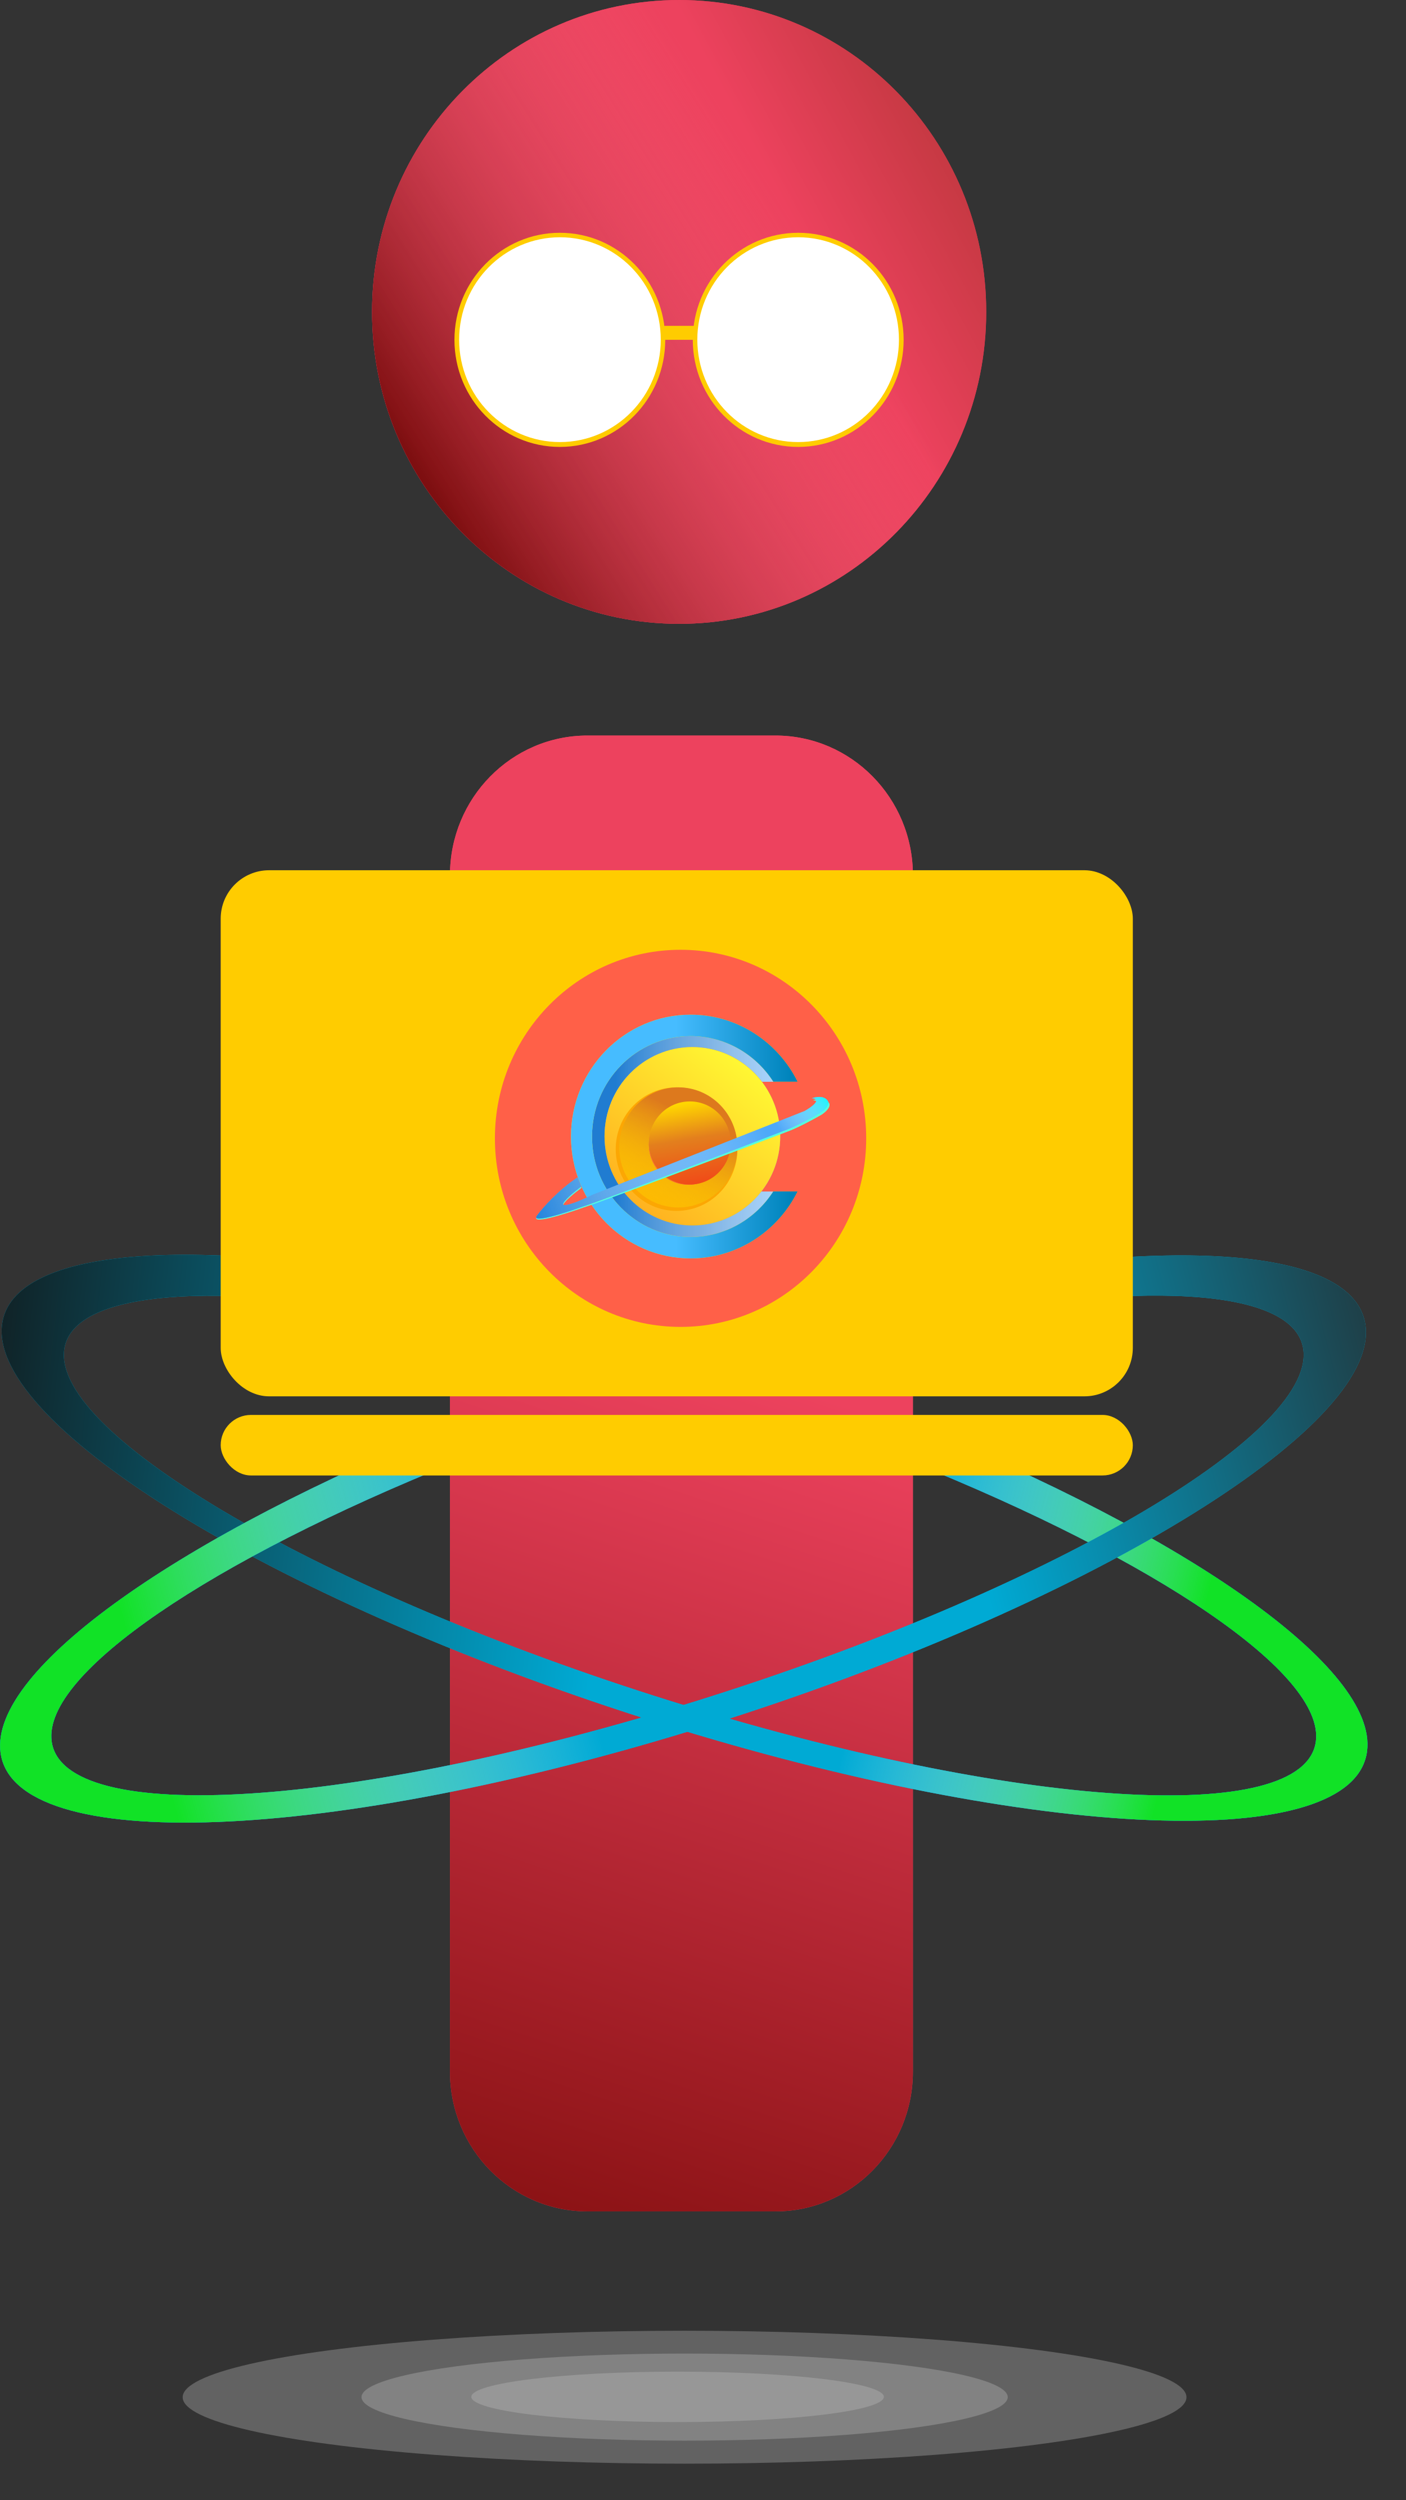 <svg width="27" height="48" viewBox="0 0 27 48" fill="none" xmlns="http://www.w3.org/2000/svg">
<rect x="0" y="0" width="27" height="48" fill="#333333" stroke="none"/>
<ellipse cx="13.146" cy="46.022" rx="9.638" ry="1.276" fill="#C4C4C4" fill-opacity="0.33"/>
<ellipse cx="13.147" cy="46.02" rx="6.205" ry="0.836" fill="#C4C4C4" fill-opacity="0.33"/>
<ellipse cx="13.012" cy="46.015" rx="3.961" ry="0.484" fill="#C4C4C4" fill-opacity="0.33"/>
<path d="M18.939 5.988C18.939 9.295 16.299 11.976 13.042 11.976C9.785 11.976 7.145 9.295 7.145 5.988C7.145 2.681 9.785 0 13.042 0C16.299 0 18.939 2.681 18.939 5.988Z" fill="#E63451"/>
<path d="M18.939 5.988C18.939 9.295 16.299 11.976 13.042 11.976C9.785 11.976 7.145 9.295 7.145 5.988C7.145 2.681 9.785 0 13.042 0C16.299 0 18.939 2.681 18.939 5.988Z" fill="url(#paint0_linear_3286_185)"/>
<path d="M18.939 5.988C18.939 9.295 16.299 11.976 13.042 11.976C9.785 11.976 7.145 9.295 7.145 5.988C7.145 2.681 9.785 0 13.042 0C16.299 0 18.939 2.681 18.939 5.988Z" fill="url(#paint1_linear_3286_185)"/>
<path d="M12.775 6.524C12.775 7.66 11.869 8.58 10.751 8.58C9.633 8.58 8.727 7.66 8.727 6.524C8.727 5.389 9.633 4.469 10.751 4.469C11.869 4.469 12.775 5.389 12.775 6.524Z" fill="#FFCC00"/>
<path d="M17.353 6.524C17.353 7.66 16.446 8.58 15.328 8.58C14.21 8.58 13.304 7.66 13.304 6.524C13.304 5.389 14.21 4.469 15.328 4.469C16.446 4.469 17.353 5.389 17.353 6.524Z" fill="#FFCC00"/>
<path d="M12.688 6.256H13.48V6.524H12.688V6.256Z" fill="#FFCC00"/>
<ellipse cx="10.753" cy="6.521" rx="1.936" ry="1.966" fill="white"/>
<ellipse cx="15.327" cy="6.521" rx="1.936" ry="1.966" fill="white"/>
<path d="M8.641 16.802C8.641 15.322 9.823 14.121 11.281 14.121H14.89C16.349 14.121 17.531 15.322 17.531 16.802V39.772C17.531 41.253 16.349 42.454 14.89 42.454H11.281C9.823 42.454 8.641 41.253 8.641 39.772V16.802Z" fill="#ED425E"/>
<path d="M8.641 16.802C8.641 15.322 9.823 14.121 11.281 14.121H14.89C16.349 14.121 17.531 15.322 17.531 16.802V39.772C17.531 41.253 16.349 42.454 14.89 42.454H11.281C9.823 42.454 8.641 41.253 8.641 39.772V16.802Z" fill="url(#paint2_linear_3286_185)"/>
<path fill-rule="evenodd" clip-rule="evenodd" d="M17.494 27.34V28.064C22.177 29.944 25.439 32.121 25.269 33.431C25.055 35.076 19.501 34.727 12.863 32.651C6.225 30.575 1.018 27.558 1.232 25.913C1.39 24.698 4.46 24.57 8.727 25.423V24.692C3.821 23.704 0.235 23.921 0.04 25.424C-0.216 27.393 5.444 30.825 12.682 33.088C19.921 35.352 25.996 35.591 26.252 33.622C26.46 32.023 22.766 29.459 17.494 27.34Z" fill="#00AAD4"/>
<path fill-rule="evenodd" clip-rule="evenodd" d="M17.494 27.34V28.064C22.177 29.944 25.439 32.121 25.269 33.431C25.055 35.076 19.501 34.727 12.863 32.651C6.225 30.575 1.018 27.558 1.232 25.913C1.39 24.698 4.46 24.57 8.727 25.423V24.692C3.821 23.704 0.235 23.921 0.04 25.424C-0.216 27.393 5.444 30.825 12.682 33.088C19.921 35.352 25.996 35.591 26.252 33.622C26.46 32.023 22.766 29.459 17.494 27.34Z" fill="url(#paint3_linear_3286_185)"/>
<path fill-rule="evenodd" clip-rule="evenodd" d="M17.494 27.34V28.064C22.177 29.944 25.439 32.121 25.269 33.431C25.055 35.076 19.501 34.727 12.863 32.651C6.225 30.575 1.018 27.558 1.232 25.913C1.39 24.698 4.46 24.57 8.727 25.423V24.692C3.821 23.704 0.235 23.921 0.04 25.424C-0.216 27.393 5.444 30.825 12.682 33.088C19.921 35.352 25.996 35.591 26.252 33.622C26.46 32.023 22.766 29.459 17.494 27.34Z" fill="url(#paint4_linear_3286_185)"/>
<path fill-rule="evenodd" clip-rule="evenodd" d="M8.766 27.346V28.062C4.083 29.943 0.822 32.12 0.992 33.428C1.206 35.074 6.76 34.724 13.398 32.648C20.036 30.573 25.243 27.556 25.029 25.911C24.872 24.696 21.801 24.568 17.532 25.421V24.699C22.439 23.713 26.026 23.936 26.222 25.447C26.479 27.426 20.82 30.866 13.582 33.129C6.343 35.393 0.267 35.624 0.01 33.645C-0.199 32.038 3.494 29.468 8.766 27.346Z" fill="#00AAD4"/>
<path fill-rule="evenodd" clip-rule="evenodd" d="M8.766 27.346V28.062C4.083 29.943 0.822 32.12 0.992 33.428C1.206 35.074 6.76 34.724 13.398 32.648C20.036 30.573 25.243 27.556 25.029 25.911C24.872 24.696 21.801 24.568 17.532 25.421V24.699C22.439 23.713 26.026 23.936 26.222 25.447C26.479 27.426 20.82 30.866 13.582 33.129C6.343 35.393 0.267 35.624 0.01 33.645C-0.199 32.038 3.494 29.468 8.766 27.346Z" fill="url(#paint5_linear_3286_185)"/>
<path fill-rule="evenodd" clip-rule="evenodd" d="M8.766 27.346V28.062C4.083 29.943 0.822 32.12 0.992 33.428C1.206 35.074 6.76 34.724 13.398 32.648C20.036 30.573 25.243 27.556 25.029 25.911C24.872 24.696 21.801 24.568 17.532 25.421V24.699C22.439 23.713 26.026 23.936 26.222 25.447C26.479 27.426 20.82 30.866 13.582 33.129C6.343 35.393 0.267 35.624 0.01 33.645C-0.199 32.038 3.494 29.468 8.766 27.346Z" fill="url(#paint6_linear_3286_185)"/>
<rect x="4.238" y="16.707" width="17.516" height="10.1" rx="0.93" fill="#FFCC00"/>
<rect x="4.238" y="27.164" width="17.516" height="1.162" rx="0.581" fill="#FFCC00"/>
<path d="M16.634 21.854C16.634 23.853 15.038 25.474 13.069 25.474C11.1 25.474 9.504 23.853 9.504 21.854C9.504 19.855 11.1 18.234 13.069 18.234C15.038 18.234 16.634 19.855 16.634 21.854Z" fill="#FF6048"/>
<path d="M14.973 22.875C14.618 23.424 13.996 23.773 13.282 23.773C12.175 23.773 11.277 22.897 11.277 21.816C11.277 20.735 12.175 19.859 13.282 19.859C13.992 19.859 14.617 20.225 14.973 20.768H14.55V20.782C14.247 20.428 13.791 20.203 13.282 20.203C12.369 20.203 11.63 20.925 11.63 21.816C11.63 22.707 12.369 23.43 13.282 23.43C13.791 23.43 14.249 23.229 14.553 22.875H14.973Z" fill="#FFE680"/>
<path d="M14.973 22.875C14.618 23.424 13.996 23.773 13.282 23.773C12.175 23.773 11.277 22.897 11.277 21.816C11.277 20.735 12.175 19.859 13.282 19.859C13.992 19.859 14.617 20.225 14.973 20.768H14.55V20.782C14.247 20.428 13.791 20.203 13.282 20.203C12.369 20.203 11.63 20.925 11.63 21.816C11.63 22.707 12.369 23.43 13.282 23.43C13.791 23.43 14.249 23.229 14.553 22.875H14.973Z" fill="url(#paint7_linear_3286_185)"/>
<path d="M14.973 22.875C14.618 23.424 13.996 23.773 13.282 23.773C12.175 23.773 11.277 22.897 11.277 21.816C11.277 20.735 12.175 19.859 13.282 19.859C13.992 19.859 14.617 20.225 14.973 20.768H14.55V20.782C14.247 20.428 13.791 20.203 13.282 20.203C12.369 20.203 11.63 20.925 11.63 21.816C11.63 22.707 12.369 23.43 13.282 23.43C13.791 23.43 14.249 23.229 14.553 22.875H14.973Z" fill="url(#paint8_linear_3286_185)"/>
<path d="M15.316 22.873C14.937 23.636 14.16 24.159 13.263 24.159C11.994 24.159 10.965 23.111 10.965 21.82C10.965 20.528 11.994 19.48 13.263 19.48C14.16 19.48 14.937 20.004 15.316 20.766H14.85C14.512 20.239 13.928 19.891 13.263 19.891C12.217 19.891 11.369 20.754 11.369 21.82C11.369 22.885 12.217 23.748 13.263 23.748C13.928 23.748 14.512 23.4 14.85 22.873H15.316Z" fill="#FEEF00"/>
<path d="M15.316 22.873C14.937 23.636 14.16 24.159 13.263 24.159C11.994 24.159 10.965 23.111 10.965 21.82C10.965 20.528 11.994 19.48 13.263 19.48C14.16 19.48 14.937 20.004 15.316 20.766H14.85C14.512 20.239 13.928 19.891 13.263 19.891C12.217 19.891 11.369 20.754 11.369 21.82C11.369 22.885 12.217 23.748 13.263 23.748C13.928 23.748 14.512 23.4 14.85 22.873H15.316Z" fill="url(#paint9_linear_3286_185)"/>
<path d="M14.983 21.814C14.983 22.76 14.228 23.527 13.296 23.527C12.365 23.527 11.609 22.76 11.609 21.814C11.609 20.868 12.365 20.102 13.296 20.102C14.228 20.102 14.983 20.868 14.983 21.814Z" fill="#439AE5"/>
<path d="M14.983 21.814C14.983 22.76 14.228 23.527 13.296 23.527C12.365 23.527 11.609 22.76 11.609 21.814C11.609 20.868 12.365 20.102 13.296 20.102C14.228 20.102 14.983 20.868 14.983 21.814Z" fill="url(#paint10_linear_3286_185)"/>
<path d="M14.983 21.814C14.983 22.76 14.228 23.527 13.296 23.527C12.365 23.527 11.609 22.76 11.609 21.814C11.609 20.868 12.365 20.102 13.296 20.102C14.228 20.102 14.983 20.868 14.983 21.814Z" fill="url(#paint11_linear_3286_185)"/>
<path d="M14.161 22.061C14.161 22.716 13.637 23.247 12.992 23.247C12.347 23.247 11.824 22.716 11.824 22.061C11.824 21.406 12.347 20.875 12.992 20.875C13.637 20.875 14.161 21.406 14.161 22.061Z" fill="#FCA703"/>
<path d="M14.161 22.028C14.161 22.665 13.653 23.181 13.026 23.181C12.399 23.181 11.891 22.665 11.891 22.028C11.891 21.391 12.399 20.875 13.026 20.875C13.653 20.875 14.161 21.391 14.161 22.028Z" fill="url(#paint12_linear_3286_185)"/>
<ellipse cx="13.22" cy="21.974" rx="0.759" ry="0.77" fill="#F34D4D"/>
<ellipse cx="13.22" cy="21.974" rx="0.759" ry="0.77" fill="url(#paint13_linear_3286_185)"/>
<path d="M14.033 21.943C14.033 22.384 13.681 22.741 13.247 22.741C12.813 22.741 12.461 22.384 12.461 21.943C12.461 21.502 12.813 21.145 13.247 21.145C13.681 21.145 14.033 21.502 14.033 21.943Z" fill="url(#paint14_linear_3286_185)"/>
<path d="M11.166 22.805L11.095 22.629C10.722 22.875 10.428 23.204 10.327 23.338C10.143 23.532 10.842 23.312 11.215 23.179C11.557 23.073 13.996 22.153 15.172 21.706C15.379 21.622 15.664 21.466 15.781 21.398C15.947 21.284 15.942 21.2 15.918 21.173C15.852 21.067 15.686 21.096 15.611 21.123C15.817 21.141 15.605 21.292 15.474 21.365L11.374 22.964C10.953 23.171 10.826 23.171 10.815 23.146C10.802 23.089 11.043 22.895 11.166 22.805Z" fill="#55FFDD"/>
<path d="M11.162 22.78L11.091 22.603C10.72 22.851 10.427 23.183 10.327 23.318C10.144 23.513 10.84 23.292 11.211 23.157C11.552 23.051 13.981 22.123 15.153 21.672C15.358 21.588 15.642 21.43 15.758 21.361C15.924 21.246 15.919 21.162 15.895 21.134C15.829 21.028 15.664 21.057 15.589 21.084C15.794 21.102 15.584 21.254 15.453 21.328L11.37 22.941C10.95 23.149 10.824 23.15 10.813 23.124C10.8 23.066 11.04 22.871 11.162 22.78Z" fill="#4EA9F9"/>
<path d="M11.162 22.78L11.091 22.603C10.72 22.851 10.427 23.183 10.327 23.318C10.144 23.513 10.84 23.292 11.211 23.157C11.552 23.051 13.981 22.123 15.153 21.672C15.358 21.588 15.642 21.43 15.758 21.361C15.924 21.246 15.919 21.162 15.895 21.134C15.829 21.028 15.664 21.057 15.589 21.084C15.794 21.102 15.584 21.254 15.453 21.328L11.37 22.941C10.95 23.149 10.824 23.15 10.813 23.124C10.8 23.066 11.04 22.871 11.162 22.78Z" fill="url(#paint15_linear_3286_185)"/>
<path d="M11.162 22.78L11.091 22.603C10.72 22.851 10.427 23.183 10.327 23.318C10.144 23.513 10.84 23.292 11.211 23.157C11.552 23.051 13.981 22.123 15.153 21.672C15.358 21.588 15.642 21.43 15.758 21.361C15.924 21.246 15.919 21.162 15.895 21.134C15.829 21.028 15.664 21.057 15.589 21.084C15.794 21.102 15.584 21.254 15.453 21.328L11.37 22.941C10.95 23.149 10.824 23.15 10.813 23.124C10.8 23.066 11.04 22.871 11.162 22.78Z" fill="url(#paint16_linear_3286_185)"/>
<defs>
<linearGradient id="paint0_linear_3286_185" x1="19.599" y1="1.922" x2="15.256" y2="4.279" gradientUnits="userSpaceOnUse">
<stop stop-color="#B13434"/>
<stop offset="1" stop-color="#ED425E"/>
</linearGradient>
<linearGradient id="paint1_linear_3286_185" x1="7.761" y1="9.116" x2="15.309" y2="4.35" gradientUnits="userSpaceOnUse">
<stop stop-color="#770A0A"/>
<stop offset="1" stop-color="#FF6D86" stop-opacity="0"/>
</linearGradient>
<linearGradient id="paint2_linear_3286_185" x1="9.785" y1="42.454" x2="15.033" y2="26.547" gradientUnits="userSpaceOnUse">
<stop stop-color="#8A1214"/>
<stop offset="1" stop-color="#ED425E"/>
</linearGradient>
<linearGradient id="paint3_linear_3286_185" x1="-0.057" y1="25.131" x2="11.988" y2="26.544" gradientUnits="userSpaceOnUse">
<stop stop-color="#102226"/>
<stop offset="1" stop-color="#00AAD4"/>
</linearGradient>
<linearGradient id="paint4_linear_3286_185" x1="22.635" y1="32.892" x2="16.723" y2="31.419" gradientUnits="userSpaceOnUse">
<stop stop-color="#11E226"/>
<stop offset="1" stop-color="white" stop-opacity="0"/>
</linearGradient>
<linearGradient id="paint5_linear_3286_185" x1="26.317" y1="25.136" x2="18.08" y2="27.333" gradientUnits="userSpaceOnUse">
<stop stop-color="#1F3E46"/>
<stop offset="1" stop-color="#00AAD4"/>
</linearGradient>
<linearGradient id="paint6_linear_3286_185" x1="3.052" y1="33.613" x2="11.014" y2="31.432" gradientUnits="userSpaceOnUse">
<stop stop-color="#11E226"/>
<stop offset="1" stop-color="white" stop-opacity="0"/>
</linearGradient>
<linearGradient id="paint7_linear_3286_185" x1="15.093" y1="21.517" x2="13.461" y2="21.522" gradientUnits="userSpaceOnUse">
<stop stop-color="#63B4FF"/>
<stop offset="1" stop-color="#3184D0"/>
</linearGradient>
<linearGradient id="paint8_linear_3286_185" x1="11.823" y1="21.81" x2="14.924" y2="21.811" gradientUnits="userSpaceOnUse">
<stop stop-color="#207CD1"/>
<stop offset="1" stop-color="white" stop-opacity="0.47"/>
</linearGradient>
<linearGradient id="paint9_linear_3286_185" x1="15.174" y1="21.82" x2="12.974" y2="21.82" gradientUnits="userSpaceOnUse">
<stop stop-color="#0084BC"/>
<stop offset="1" stop-color="#46BCFF"/>
</linearGradient>
<linearGradient id="paint10_linear_3286_185" x1="14.35" y1="20.484" x2="12.145" y2="22.945" gradientUnits="userSpaceOnUse">
<stop stop-color="#FD9B08"/>
<stop offset="1" stop-color="white" stop-opacity="0"/>
</linearGradient>
<linearGradient id="paint11_linear_3286_185" x1="12.357" y1="23.2" x2="14.519" y2="20.622" gradientUnits="userSpaceOnUse">
<stop stop-color="#FFB320"/>
<stop offset="1" stop-color="#FFF733"/>
</linearGradient>
<linearGradient id="paint12_linear_3286_185" x1="13.272" y1="21.429" x2="12.483" y2="23.049" gradientUnits="userSpaceOnUse">
<stop stop-color="#DD791D"/>
<stop offset="1" stop-color="#FFE600" stop-opacity="0.3"/>
</linearGradient>
<linearGradient id="paint13_linear_3286_185" x1="13.449" y1="21.203" x2="12.905" y2="22.611" gradientUnits="userSpaceOnUse">
<stop stop-color="#FF9E85"/>
<stop offset="1" stop-color="#F97328"/>
</linearGradient>
<linearGradient id="paint14_linear_3286_185" x1="13.487" y1="22.68" x2="13.24" y2="21.173" gradientUnits="userSpaceOnUse">
<stop stop-color="#F04C18"/>
<stop offset="0.552" stop-color="#E37F1D"/>
<stop offset="1" stop-color="#FFD600"/>
</linearGradient>
<linearGradient id="paint15_linear_3286_185" x1="10.297" y1="23.39" x2="14.75" y2="21.809" gradientUnits="userSpaceOnUse">
<stop stop-color="#2584DB"/>
<stop offset="1" stop-color="white" stop-opacity="0"/>
</linearGradient>
<linearGradient id="paint16_linear_3286_185" x1="15.908" y1="20.946" x2="14.943" y2="21.647" gradientUnits="userSpaceOnUse">
<stop stop-color="#03FBFE"/>
<stop offset="1" stop-color="white" stop-opacity="0"/>
</linearGradient>
</defs>
</svg>
